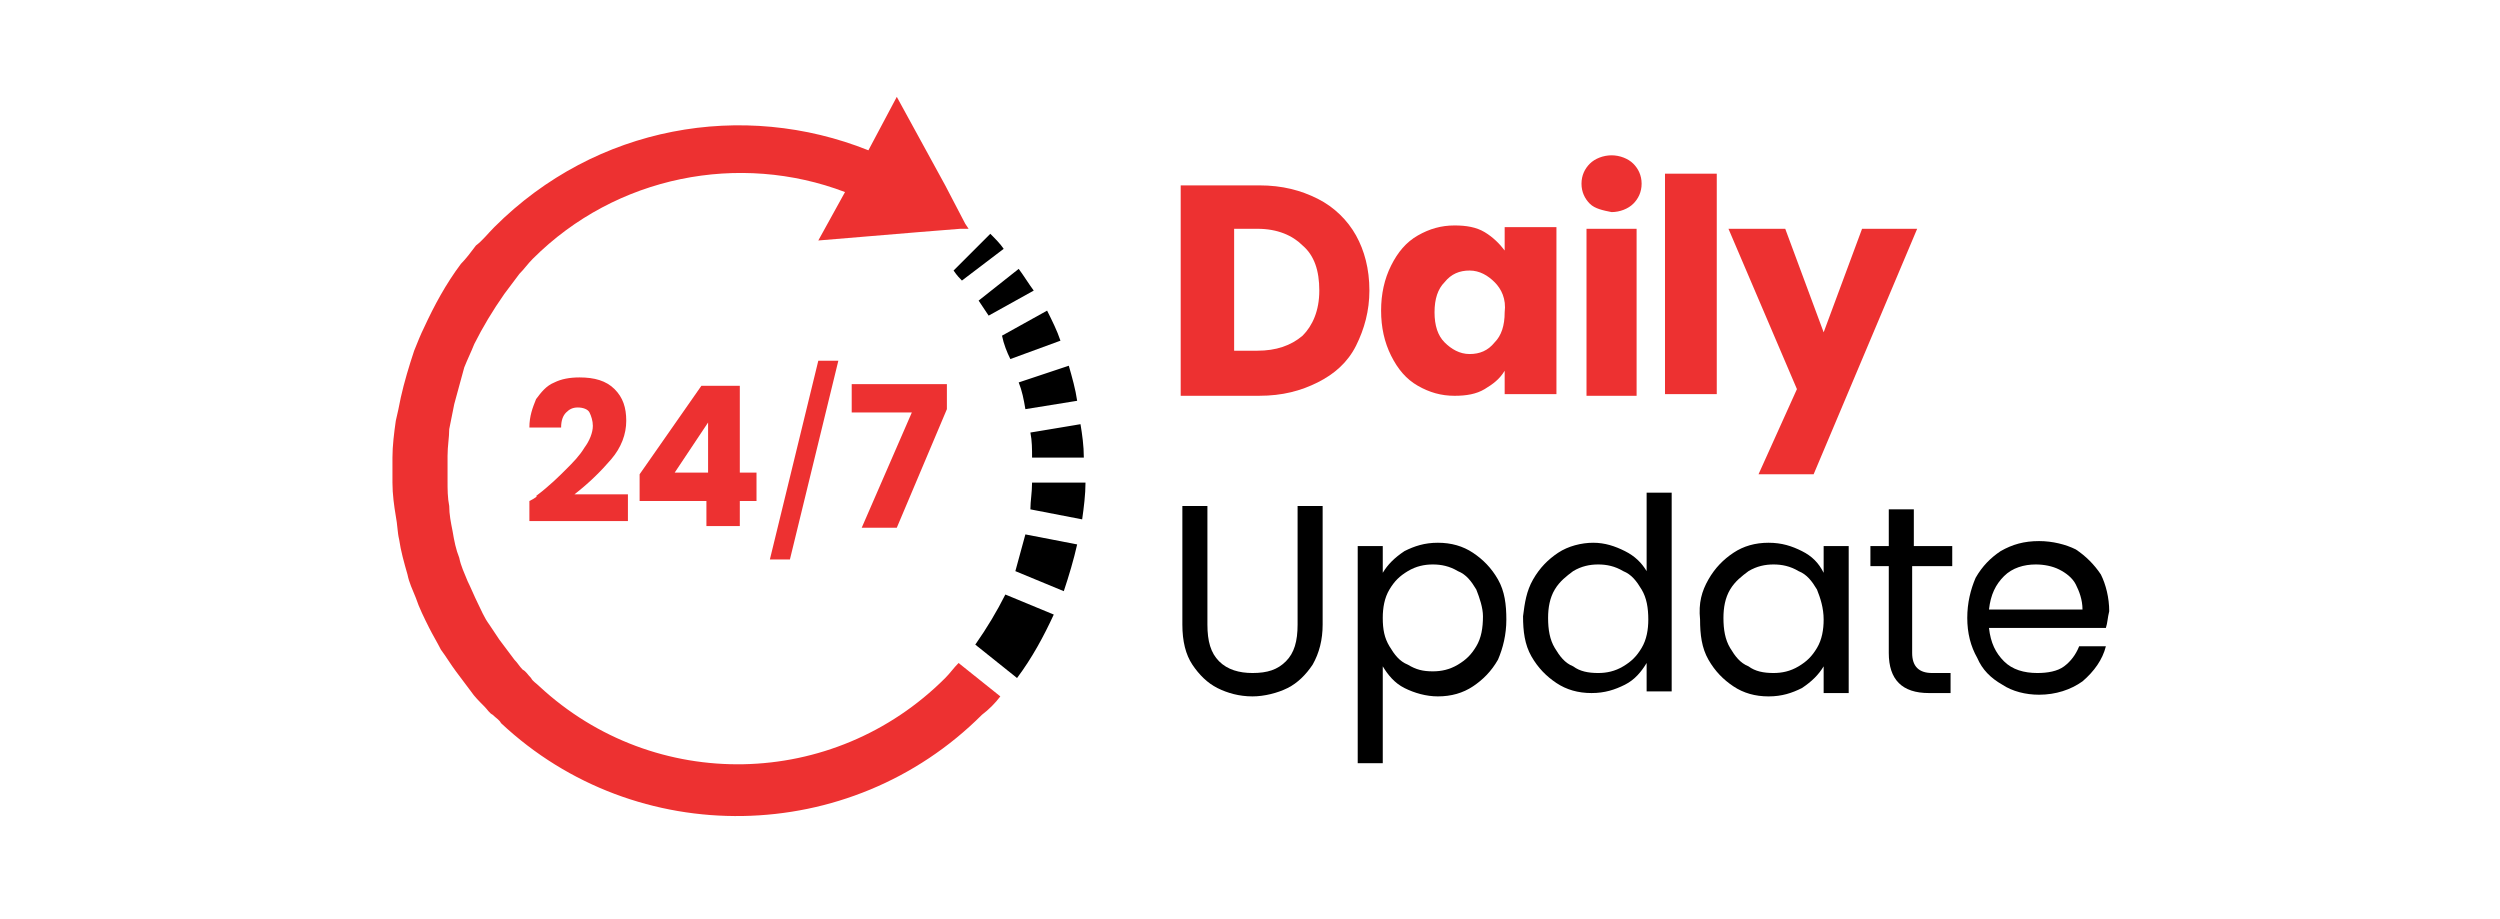 <?xml version="1.0" encoding="utf-8"?>
<!-- Generator: Adobe Illustrator 24.0.2, SVG Export Plug-In . SVG Version: 6.00 Build 0)  -->
<svg version="1.1" id="Layer_1" xmlns="http://www.w3.org/2000/svg" xmlns:xlink="http://www.w3.org/1999/xlink" x="0px" y="0px"
	 viewBox="0 0 149.7 55" style="enable-background:new 0 0 149.7 55;" xml:space="preserve">
<style type="text/css">
	.st0{fill:#ED3131;}
</style>
<g>
	<g>
		<path class="st0" d="M78.9,11.9c1,0.5,1.8,1.3,2.3,2.2c0.5,0.9,0.8,2,0.8,3.3c0,1.2-0.3,2.3-0.8,3.3c-0.5,1-1.3,1.7-2.3,2.2
			c-1,0.5-2.1,0.8-3.5,0.8h-4.7V11.1h4.7C76.8,11.1,77.9,11.4,78.9,11.9z M78,20.1c0.6-0.6,1-1.5,1-2.7c0-1.2-0.3-2.1-1-2.7
			c-0.6-0.6-1.5-1-2.7-1h-1.4V21h1.4C76.4,21,77.3,20.7,78,20.1z"/>
		<path class="st0" d="M83.3,15.9c0.4-0.8,0.9-1.4,1.6-1.8c0.7-0.4,1.4-0.6,2.2-0.6c0.7,0,1.3,0.1,1.8,0.4c0.5,0.3,0.9,0.7,1.2,1.1
			v-1.4h3.1v10h-3.1v-1.4c-0.3,0.5-0.7,0.8-1.2,1.1c-0.5,0.3-1.1,0.4-1.8,0.4c-0.8,0-1.5-0.2-2.2-0.6c-0.7-0.4-1.2-1-1.6-1.8
			c-0.4-0.8-0.6-1.7-0.6-2.7C82.7,17.6,82.9,16.7,83.3,15.9z M89.5,16.9c-0.4-0.4-0.9-0.7-1.5-0.7c-0.6,0-1.1,0.2-1.5,0.7
			c-0.4,0.4-0.6,1-0.6,1.8c0,0.8,0.2,1.4,0.6,1.8c0.4,0.4,0.9,0.7,1.5,0.7c0.6,0,1.1-0.2,1.5-0.7c0.4-0.4,0.6-1,0.6-1.8
			C90.2,17.9,89.9,17.3,89.5,16.9z"/>
		<path class="st0" d="M95.2,12.2c-0.3-0.3-0.5-0.7-0.5-1.2c0-0.5,0.2-0.9,0.5-1.2c0.3-0.3,0.8-0.5,1.3-0.5c0.5,0,1,0.2,1.3,0.5
			c0.3,0.3,0.5,0.7,0.5,1.2c0,0.5-0.2,0.9-0.5,1.2c-0.3,0.3-0.8,0.5-1.3,0.5C96,12.6,95.5,12.5,95.2,12.2z M98,13.7v10H95v-10H98z"
			/>
		<path class="st0" d="M102.8,10.4v13.2h-3.1V10.4H102.8z"/>
		<path class="st0" d="M114.8,13.7l-6.2,14.7h-3.3l2.3-5.1l-4.1-9.6h3.4l2.3,6.2l2.3-6.2H114.8z"/>
		<path d="M72.3,30.3v7.1c0,1,0.2,1.7,0.7,2.2c0.5,0.5,1.2,0.7,2,0.7c0.9,0,1.5-0.2,2-0.7c0.5-0.5,0.7-1.2,0.7-2.2v-7.1h1.5v7.1
			c0,0.9-0.2,1.7-0.6,2.4c-0.4,0.6-0.9,1.1-1.5,1.4c-0.6,0.3-1.4,0.5-2.1,0.5c-0.8,0-1.5-0.2-2.1-0.5c-0.6-0.3-1.1-0.8-1.5-1.4
			c-0.4-0.6-0.6-1.4-0.6-2.4v-7.1H72.3z"/>
		<path d="M84.1,33c0.6-0.3,1.2-0.5,2-0.5c0.8,0,1.5,0.2,2.1,0.6c0.6,0.4,1.1,0.9,1.5,1.6c0.4,0.7,0.5,1.5,0.5,2.4
			c0,0.9-0.2,1.7-0.5,2.4c-0.4,0.7-0.9,1.2-1.5,1.6c-0.6,0.4-1.3,0.6-2.1,0.6c-0.7,0-1.4-0.2-2-0.5c-0.6-0.3-1-0.8-1.3-1.3v5.8h-1.5
			v-13h1.5v1.6C83.1,33.8,83.5,33.4,84.1,33z M88.4,35.3c-0.3-0.5-0.6-0.9-1.1-1.1c-0.5-0.3-1-0.4-1.5-0.4c-0.5,0-1,0.1-1.5,0.4
			c-0.5,0.3-0.8,0.6-1.1,1.1c-0.3,0.5-0.4,1.1-0.4,1.7c0,0.7,0.1,1.2,0.4,1.7c0.3,0.5,0.6,0.9,1.1,1.1c0.5,0.3,0.9,0.4,1.5,0.4
			c0.5,0,1-0.1,1.5-0.4c0.5-0.3,0.8-0.6,1.1-1.1c0.3-0.5,0.4-1.1,0.4-1.8C88.8,36.4,88.6,35.8,88.4,35.3z"/>
		<path d="M91.8,34.7c0.4-0.7,0.9-1.2,1.5-1.6c0.6-0.4,1.4-0.6,2.1-0.6c0.7,0,1.3,0.2,1.9,0.5c0.6,0.3,1,0.7,1.3,1.2v-4.7h1.5v11.9
			h-1.5v-1.7c-0.3,0.5-0.7,1-1.3,1.3c-0.6,0.3-1.2,0.5-2,0.5c-0.8,0-1.5-0.2-2.1-0.6c-0.6-0.4-1.1-0.9-1.5-1.6
			c-0.4-0.7-0.5-1.5-0.5-2.4C91.3,36.1,91.4,35.4,91.8,34.7z M98.3,35.3c-0.3-0.5-0.6-0.9-1.1-1.1c-0.5-0.3-1-0.4-1.5-0.4
			c-0.5,0-1,0.1-1.5,0.4c-0.4,0.3-0.8,0.6-1.1,1.1c-0.3,0.5-0.4,1.1-0.4,1.7c0,0.7,0.1,1.3,0.4,1.8c0.3,0.5,0.6,0.9,1.1,1.1
			c0.4,0.3,0.9,0.4,1.5,0.4c0.5,0,1-0.1,1.5-0.4c0.5-0.3,0.8-0.6,1.1-1.1c0.3-0.5,0.4-1.1,0.4-1.7C98.7,36.4,98.6,35.8,98.3,35.3z"
			/>
		<path d="M102.3,34.7c0.4-0.7,0.9-1.2,1.5-1.6c0.6-0.4,1.3-0.6,2.1-0.6c0.8,0,1.4,0.2,2,0.5c0.6,0.3,1,0.7,1.3,1.3v-1.6h1.5v8.8
			h-1.5v-1.6c-0.3,0.5-0.7,0.9-1.3,1.3c-0.6,0.3-1.2,0.5-2,0.5c-0.8,0-1.5-0.2-2.1-0.6c-0.6-0.4-1.1-0.9-1.5-1.6
			c-0.4-0.7-0.5-1.5-0.5-2.4C101.7,36.1,101.9,35.4,102.3,34.7z M108.8,35.3c-0.3-0.5-0.6-0.9-1.1-1.1c-0.5-0.3-1-0.4-1.5-0.4
			c-0.5,0-1,0.1-1.5,0.4c-0.4,0.3-0.8,0.6-1.1,1.1c-0.3,0.5-0.4,1.1-0.4,1.7c0,0.7,0.1,1.3,0.4,1.8c0.3,0.5,0.6,0.9,1.1,1.1
			c0.4,0.3,0.9,0.4,1.5,0.4c0.5,0,1-0.1,1.5-0.4c0.5-0.3,0.8-0.6,1.1-1.1c0.3-0.5,0.4-1.1,0.4-1.7C109.2,36.4,109,35.8,108.8,35.3z"
			/>
		<path d="M114.5,33.9v5.2c0,0.4,0.1,0.7,0.3,0.9c0.2,0.2,0.5,0.3,0.9,0.3h1.1v1.2h-1.3c-0.8,0-1.4-0.2-1.8-0.6
			c-0.4-0.4-0.6-1-0.6-1.8v-5.2h-1.1v-1.2h1.1v-2.2h1.5v2.2h2.3v1.2H114.5z"/>
		<path d="M126.1,37.6h-7c0.1,0.9,0.4,1.5,0.9,2c0.5,0.5,1.2,0.7,2,0.7c0.6,0,1.2-0.1,1.6-0.4c0.4-0.3,0.7-0.7,0.9-1.2h1.6
			c-0.2,0.8-0.7,1.5-1.4,2.1c-0.7,0.5-1.6,0.8-2.6,0.8c-0.8,0-1.6-0.2-2.2-0.6c-0.7-0.4-1.2-0.9-1.5-1.6c-0.4-0.7-0.6-1.5-0.6-2.4
			c0-0.9,0.2-1.7,0.5-2.4c0.4-0.7,0.9-1.2,1.5-1.6c0.7-0.4,1.4-0.6,2.3-0.6c0.8,0,1.6,0.2,2.2,0.5c0.6,0.4,1.1,0.9,1.5,1.5
			c0.3,0.6,0.5,1.4,0.5,2.2C126.2,37,126.2,37.3,126.1,37.6z M124.3,35c-0.2-0.4-0.6-0.7-1-0.9c-0.4-0.2-0.9-0.3-1.4-0.3
			c-0.7,0-1.4,0.2-1.9,0.7c-0.5,0.5-0.8,1.1-0.9,2h5.6C124.7,35.9,124.5,35.4,124.3,35z"/>
	</g>
	<g>
		<g>
			<path class="st0" d="M32.1,29.7c0.8-0.6,1.4-1.2,1.8-1.6c0.4-0.4,0.8-0.8,1.1-1.3c0.3-0.4,0.5-0.9,0.5-1.3c0-0.3-0.1-0.6-0.2-0.8
				c-0.1-0.2-0.4-0.3-0.7-0.3c-0.3,0-0.5,0.1-0.7,0.3c-0.2,0.2-0.3,0.5-0.3,0.9h-1.9c0-0.7,0.2-1.2,0.4-1.7c0.3-0.4,0.6-0.8,1.1-1
				c0.4-0.2,0.9-0.3,1.5-0.3c0.9,0,1.6,0.2,2.1,0.7c0.5,0.5,0.7,1.1,0.7,1.9c0,0.8-0.3,1.6-0.9,2.3c-0.6,0.7-1.3,1.4-2.2,2.1h3.2
				v1.6h-5.9V30C32.1,29.8,32.2,29.7,32.1,29.7z"/>
			<path class="st0" d="M38.3,30v-1.6l3.7-5.3h2.3v5.2h1V30h-1v1.5h-2V30H38.3z M42.4,25.3l-2,3h2V25.3z"/>
			<path class="st0" d="M50.2,21.6l-2.9,11.9h-1.2L49,21.6H50.2z"/>
			<path class="st0" d="M56.7,24.5l-3,7.1h-2.1l3-6.9H51V23h5.7V24.5z"/>
		</g>
		<path d="M57.6,16.8C57.7,16.8,57.7,16.8,57.6,16.8l2.5-1.9c-0.2-0.3-0.5-0.6-0.8-0.9l-2.2,2.2c0,0,0,0,0,0
			C57.3,16.5,57.5,16.7,57.6,16.8z"/>
		<path d="M59.2,18.9C59.2,18.9,59.2,18.9,59.2,18.9l2.7-1.5c-0.3-0.4-0.6-0.9-0.9-1.3L58.6,18c0,0,0,0,0,0
			C58.8,18.3,59,18.6,59.2,18.9z"/>
		<path d="M60.5,21.5C60.5,21.5,60.5,21.5,60.5,21.5l3-1.1c-0.2-0.6-0.5-1.2-0.8-1.8l-2.7,1.5c0,0,0,0,0,0
			C60.1,20.6,60.3,21.1,60.5,21.5z"/>
		<path d="M61,22.9c0.2,0.5,0.3,1,0.4,1.6c0,0,0,0,0,0l3.1-0.5c-0.1-0.7-0.3-1.4-0.5-2.1L61,22.9C61,22.9,61,22.9,61,22.9z"/>
		<path d="M61.7,25.9L61.7,25.9c0.1,0.5,0.1,1,0.1,1.5c0,0,0,0,0,0l3.1,0c0-0.7-0.1-1.4-0.2-2L61.7,25.9
			C61.7,25.9,61.7,25.9,61.7,25.9z"/>
		<path d="M61.8,28.9c0,0.6-0.1,1.1-0.1,1.6c0,0,0,0,0,0l3.1,0.6c0.1-0.7,0.2-1.5,0.2-2.2L61.8,28.9C61.8,28.9,61.8,28.9,61.8,28.9z
			"/>
		<path d="M61.4,32c-0.2,0.7-0.4,1.5-0.6,2.2c0,0,0,0,0,0l2.9,1.2c0.3-0.9,0.6-1.9,0.8-2.8L61.4,32C61.4,32,61.4,32,61.4,32z"/>
		<path d="M60.2,35.6c-0.5,1-1.1,2-1.8,3c0,0,0,0,0,0l2.5,2c0.9-1.2,1.6-2.5,2.2-3.8L60.2,35.6C60.2,35.6,60.2,35.6,60.2,35.6z"/>
		<path class="st0" d="M59.9,41.7l-2.5-2c0,0,0,0,0,0c-0.3,0.3-0.5,0.6-0.8,0.9c-6.7,6.7-17.4,6.9-24.3,0.5
			c-0.2-0.2-0.4-0.3-0.5-0.5c-0.2-0.2-0.3-0.4-0.5-0.5c-0.2-0.2-0.3-0.4-0.5-0.6c-0.3-0.4-0.6-0.8-0.9-1.2c-0.2-0.3-0.4-0.6-0.6-0.9
			c-0.3-0.4-0.5-0.9-0.7-1.3c-0.2-0.4-0.4-0.9-0.6-1.3c-0.2-0.5-0.4-0.9-0.5-1.4c-0.2-0.5-0.3-1-0.4-1.6c-0.1-0.5-0.2-1-0.2-1.5l0,0
			c-0.1-0.5-0.1-1-0.1-1.5c0-0.5,0-1,0-1.5c0-0.6,0.1-1.1,0.1-1.6c0.1-0.5,0.2-1,0.3-1.5c0.2-0.7,0.4-1.5,0.6-2.2
			c0.2-0.5,0.4-0.9,0.6-1.4c0.5-1,1.1-2,1.8-3c0.3-0.4,0.6-0.8,0.9-1.2c0.3-0.3,0.5-0.6,0.8-0.9c5-5,12.4-6.4,18.7-4l-1.6,2.9l6-0.5
			l2.5-0.2l0.5,0l-0.2-0.3l-1.2-2.3l-2.9-5.3L52,9c-7.5-3-16.3-1.5-22.4,4.6c-0.4,0.4-0.7,0.8-1.1,1.1c-0.3,0.4-0.6,0.8-0.9,1.1
			c-0.9,1.2-1.6,2.5-2.2,3.8c-0.2,0.4-0.4,0.9-0.6,1.4c-0.3,0.9-0.6,1.9-0.8,2.8c-0.1,0.5-0.2,1-0.3,1.4c-0.1,0.7-0.2,1.5-0.2,2.2
			c0,0.5,0,1,0,1.5c0,0.7,0.1,1.4,0.2,2c0.1,0.5,0.1,1,0.2,1.4c0.1,0.7,0.3,1.4,0.5,2.1c0.1,0.5,0.3,0.9,0.5,1.4
			c0.2,0.6,0.5,1.2,0.8,1.8c0.2,0.4,0.5,0.9,0.7,1.3c0.3,0.4,0.6,0.9,0.9,1.3c0.3,0.4,0.6,0.8,0.9,1.2c0.2,0.3,0.5,0.6,0.8,0.9
			c0.2,0.2,0.3,0.4,0.5,0.5c0.2,0.2,0.4,0.3,0.5,0.5c8.1,7.6,20.9,7.4,28.8-0.5C59.2,42.5,59.6,42.1,59.9,41.7z"/>
	</g>
</g>
</svg>
